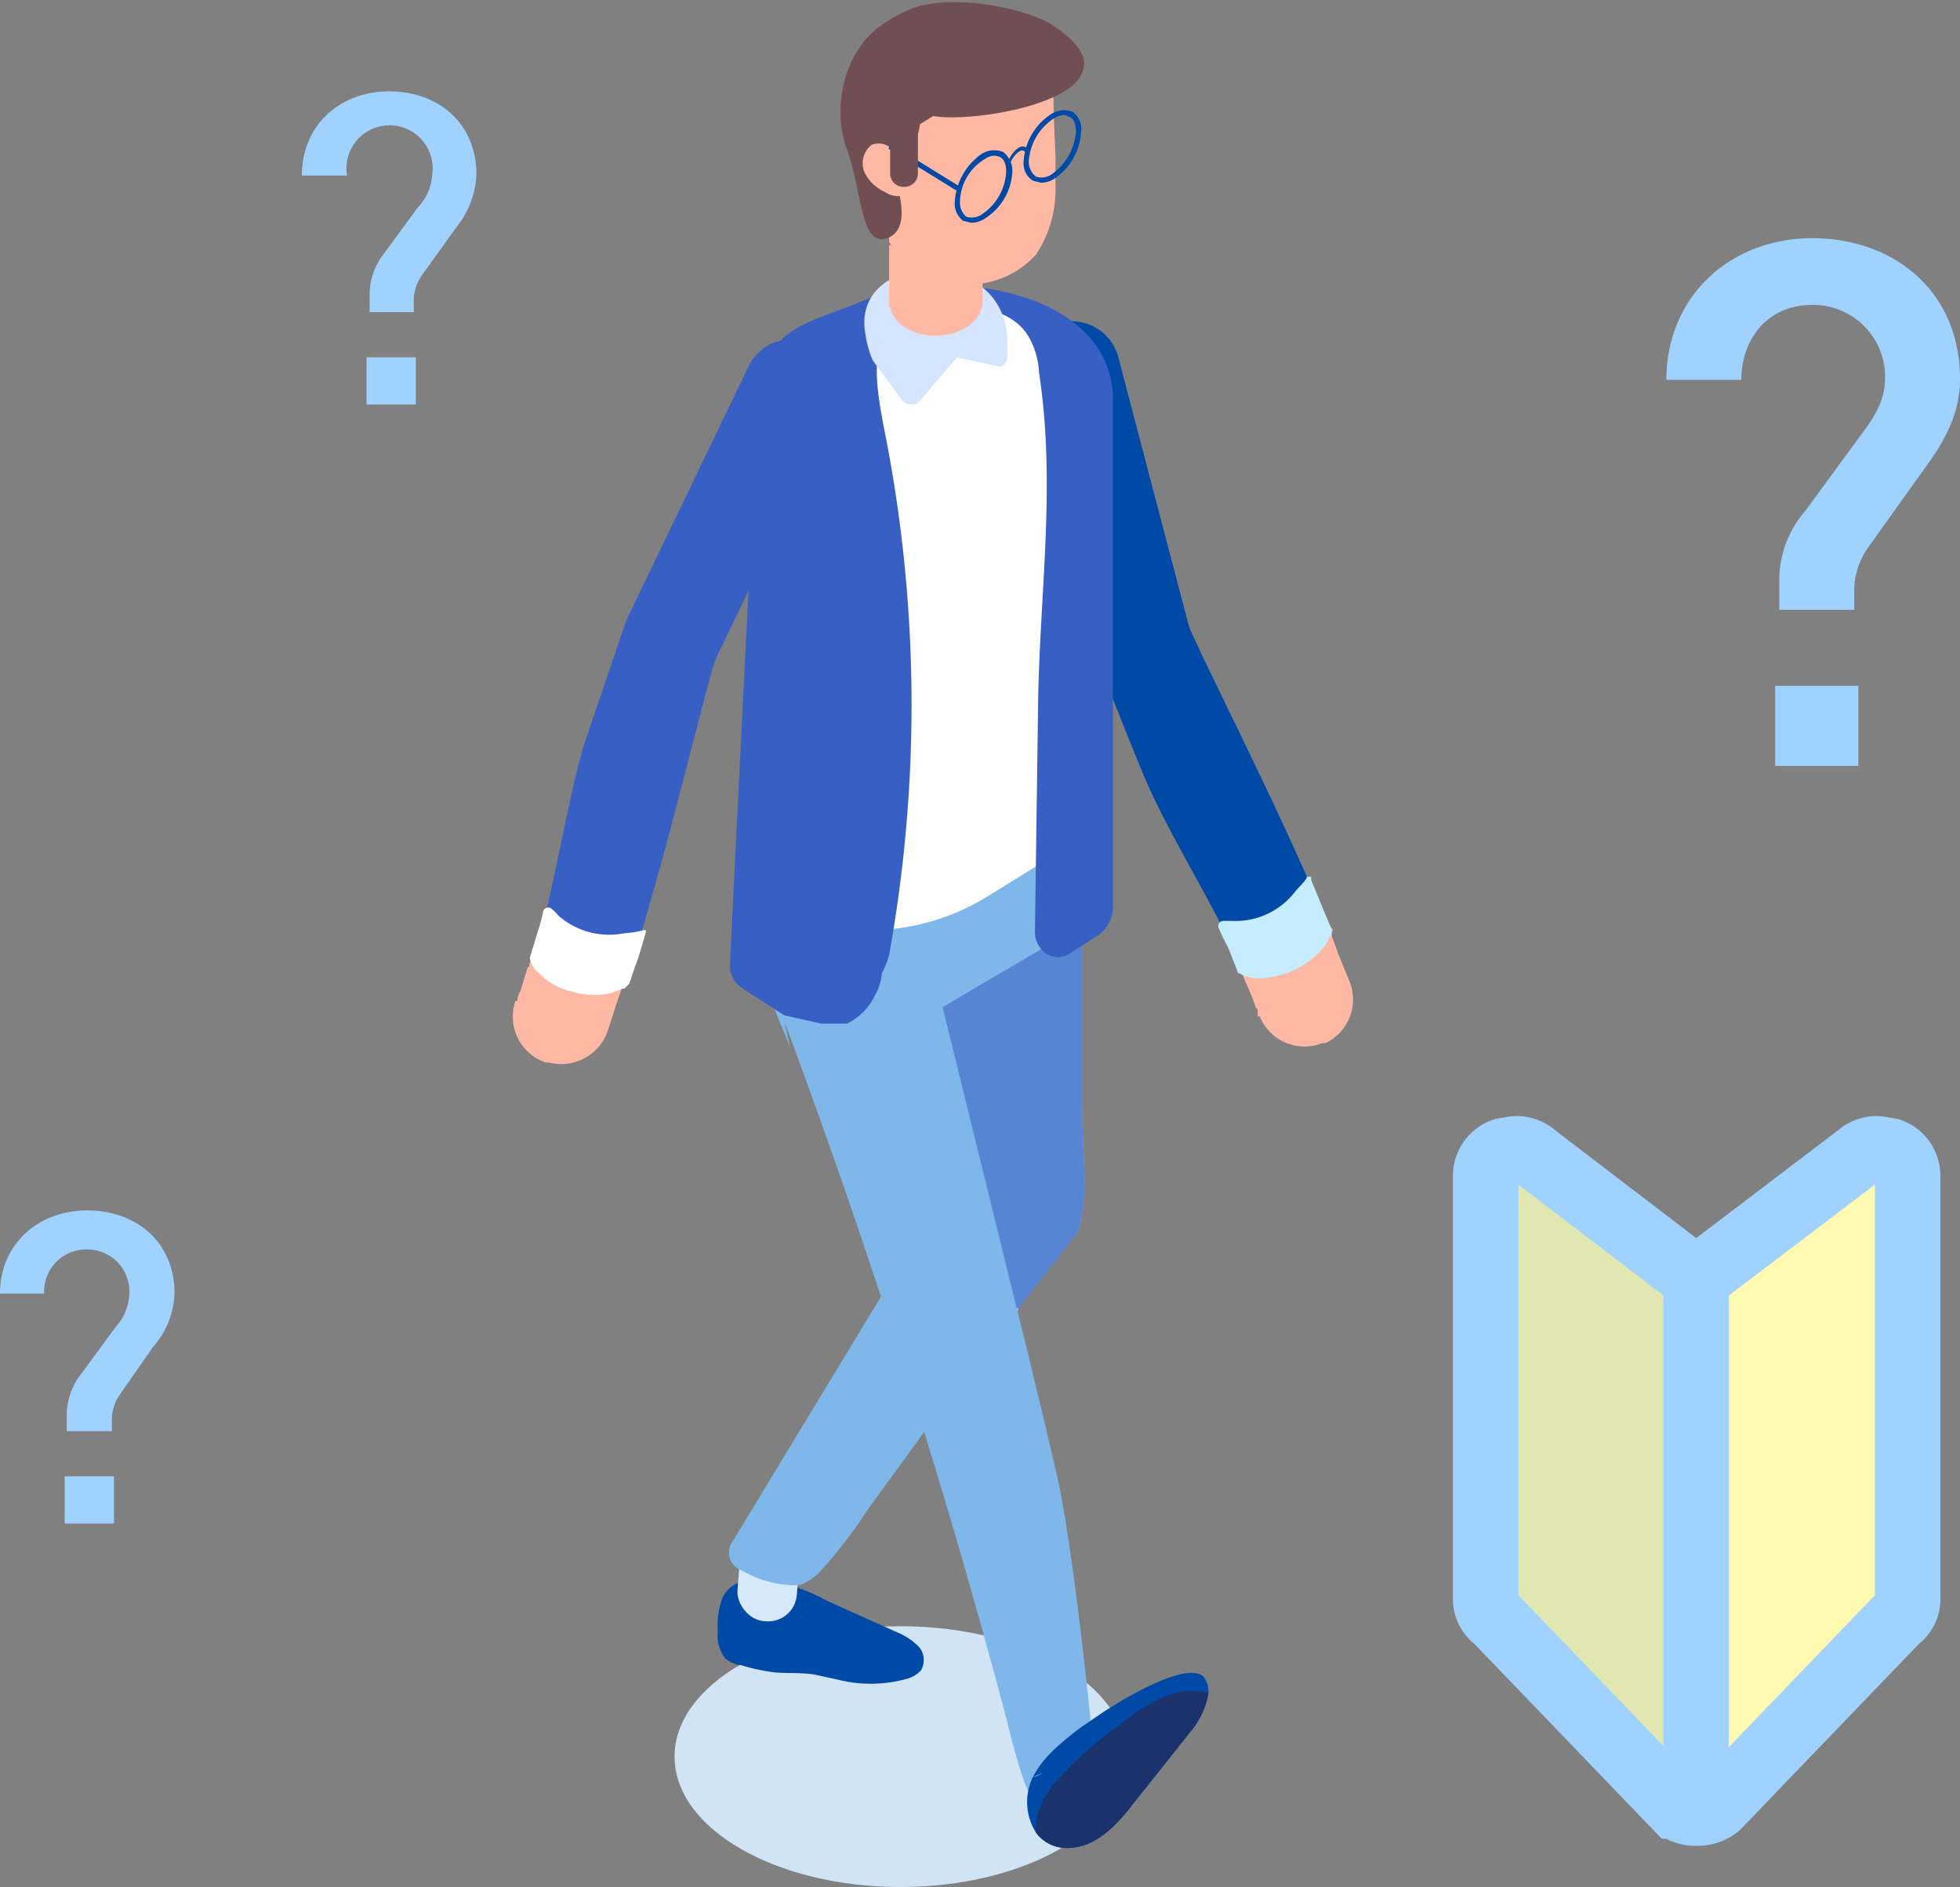 <svg xmlns="http://www.w3.org/2000/svg" viewBox="0 0 190.9 183.8"><rect x="0" y="0" width="190.9" height="183.8" fill="#808080" stroke="none"/><defs/><g style="isolation:isolate"><path fill="#a0d2ff" d="M187.4 45.7l-5.5 7.7a7.3 7.3 0 00-1.3 3.9v2.1h-7.3v-2.5a10.3 10.3 0 012.5-7.1l5.5-7.5c1.3-1.7 2.3-3.4 2.3-5.4a7 7 0 00-7.1-7.2c-4.4 0-6.9 3.4-6.9 7.3h-7.3c0-8.1 6.2-13.8 14.2-13.8s14.4 5.2 14.4 13.7c0 3.4-1.5 6.1-3.5 8.8zm-14.5 28.9v-7.8h8.1v7.8zM44.4 22.2l-3.3 4.6a4.3 4.3 0 00-.8 2.3v1.3H36v-1.5a6.5 6.5 0 011.4-4.2l3.3-4.5a5.1 5.1 0 001.4-3.2 4.2 4.2 0 10-8.3.1h-4.4c0-4.9 3.7-8.2 8.5-8.2s8.5 3.1 8.5 8.1a8.8 8.8 0 01-2 5.2zm-8.7 17.2v-4.6h4.8v4.6zM14.9 131.2l-3.2 4.6a4.3 4.3 0 00-.8 2.3v1.3H6.5v-1.5a6.6 6.6 0 011.5-4.2l3.3-4.5a5 5 0 001.3-3.2 4.1 4.1 0 00-4.1-4.3 4.1 4.1 0 00-4.2 4.3H0c0-4.8 3.7-8.1 8.5-8.1S17 121 17 126a8.3 8.3 0 01-2.1 5.2zm-8.6 17.2v-4.6h4.8v4.6z"/><path fill="#80b7eb" d="M96.2 103.5l8.9-21.7-32.7 4.3 10.2 18.8 13.6-1.4z"/><ellipse cx="87.7" cy="171.1" fill="#d1e4f6" rx="22" ry="12.7"/><path fill="#004aa7" d="M72.7 154a2.8 2.8 0 00-2.4 1.8 8.3 8.3 0 00-.4 3.1 3.8 3.8 0 00.7 2.6 2.9 2.9 0 001.6.7 19.4 19.4 0 003.3.7c1.2.1 2.5 0 3.8.2l2.3.5a13.1 13.1 0 006.8-.1 2.9 2.9 0 001.3-.8 2 2 0 00-.2-2.3 6.4 6.4 0 00-2.1-1.4l-6.9-3.1a18.3 18.3 0 00-7.1-2.2c-.8 0-1.8.4-1.8 1.1z"/><rect width="5.8" height="10.22" x="71.9" y="147.7" fill="#d5e9fa" rx="2.8" transform="rotate(4.6 74.769 154.106)"/><path fill="#80b7eb" d="M105 120l-5.8 7.4v.2L90 139.5l-5.6 7.7a44.4 44.4 0 01-4.2 5.5 5.5 5.5 0 01-2.3 1.7h-.8a10.7 10.7 0 01-3.6-.8l-1.6-.8a1.8 1.8 0 01-.7-2.4l14.6-24.1 4-6.6 1.9-22.4v-.8h-.1q.6-4.7.9-9a98.7 98.7 0 00.6-13.3l-.6-6.6.6-.2 12.3 6.5v34c0 4 .7 8.6-.4 12.1z"/><path fill="#80b7eb" d="M77 102.3c-.7-2.6-3-5.6-1.1-7.4s2.4-.8 3.7-.7l9 1a4 4 0 012.3.8 3.7 3.7 0 01.9 2.1c4.2 17.6 7 27.8 11.1 45.4 1.4 6.1 2.9 19.7 3.5 25.9.2 1.6 1.6 3.4.6 4.7s-6.1-2.6-6.1-.3c0 4.7-2.3-3.9-2.8-6.1-6.1-23.1-13.4-45.9-21.7-68.2z"/><path fill="#004aa7" d="M100.5 173.1zM117.7 164.9a7.7 7.7 0 01-1.7 3.7l-5.4 6.8c-1.4 1.8-2.8 3.5-4.9 4.3a5.7 5.7 0 01-1.8.3 3.7 3.7 0 01-3-1.5 5.6 5.6 0 01-.4-5.2.3.3 0 01.1-.2 1.9 1.9 0 00.9-.4l-.9.4c1-2 2.8-3.4 4.6-4.8l2.2-1.5c3.2-2.1 8.6-5 9.9-3.4a2.5 2.5 0 01.4 1.5z"/><path fill="#1b336d" d="M117.7 164.9a7.7 7.7 0 01-1.7 3.7l-5.4 6.8c-1.4 1.8-2.8 3.5-4.9 4.3a5.7 5.7 0 01-1.8.3 3.7 3.7 0 01-3-1.5v-.5a5.8 5.8 0 011.2-3.4 3.5 3.5 0 01.5-.8 38.6 38.6 0 015.1-4.8l1-.7a17.4 17.4 0 014.6-3 6.7 6.7 0 014.4-.4z"/><path fill="#385fc3" d="M105 120l-5.8 7.4H99l-.3-1.3-6.9-28 13.6-8v18c0 3.8.7 8.4-.4 11.9z" opacity=".56"/><path fill="#805c60" d="M122.2 97.9c-.2-.6-.5-1.3-.9-2.2.4.9.7 1.6.9 2.2z"/><path fill="#004aa7" d="M129.3 90.4h.1l.3.8c-.3-.6-.5-1.3-.8-2-3.8-9.4-12.2-25.8-13.1-28.2L109 35.1a4.7 4.7 0 00-5.6-3.7 4.6 4.6 0 00-3.6 5.6l6.8 26.2a1.9 1.9 0 00.2.8c.3.8 2.2 5.7 4.5 11.3s7.3 13.5 8.7 17.1l.9 2.2a5.3 5.3 0 001.5.5 7.8 7.8 0 006.3-3 3.2 3.2 0 00.6-1.7z"/><path fill="#ffb8a4" d="M129.8 90.5c0 .5-.7 1-1.1 1.6a7.8 7.8 0 01-6.3 3 5.3 5.3 0 01-1.5-.5 10.4 10.4 0 00.4 1c.4.9.7 1.6.9 2.2s.1.3.2.4.1.3.1.4v.4h.2a4.7 4.7 0 006.1 2.6h.3a4.7 4.7 0 002.3-6.1l-1.1-2.7c-.3-.9-.7-1.9-1.1-2.9z"/><path fill="#c6ecff" d="M127.7 85.4v.3l1.4 3.4.6 1.4v.7h-.2a4.7 4.7 0 01-.5 1 8.6 8.6 0 01-6.6 3.1 3.8 3.8 0 01-1.7-.5h-.1l-.9-2.3c-.1-.3-.6-1.1-1-2.1a.5.5 0 01.4-.7h1a7.3 7.3 0 006-2.8c.3-.4 1.1-1.1 1.2-1.5h.4z"/><path fill="#fff" d="M106.4 39v40.6a2.5 2.5 0 01-1.3 2.2l-8.9 5.5a22.1 22.1 0 01-13.9 3.2 21.5 21.5 0 01-5-1.2l-4.9-3.2L75 41.6a8.1 8.1 0 012.1-5l1.7-1.4 3.2-2 .9-.5a27.8 27.8 0 0111.3-4l2.4-.2a8.1 8.1 0 014.3 1 10.9 10.9 0 015.5 9.5z"/><path fill="#80b7eb" d="M75 41.6c.1-.5.1-.9.2-1.4 1.8-1.5 3.5-2.9 5.1-1.1s1.9 4.2 2.6 5.7a.3.3 0 01-.1.2c-.7 2.2-1.8 5.8-1.2 8.1s1.7 2.8 2 4.5c.7 3.4-3 11.9-2.6 15.4s1.6 3.6 2.5 5.3c2 3.9 1.2 8.5-1.2 12.2a21.5 21.5 0 01-5-1.2l-4.9-3.2z" opacity=".59"/><path fill="#385fc3" d="M73.7 41.6v-.5h-.1v-2.4a8.5 8.5 0 012.4-5.5c1.8-1.9 5.3-2.7 7.8-3.8 8.1-3.6 24.6-1.3 24.6 9.6v49.3a3.4 3.4 0 01-1.6 2.9L104 93a2.1 2.1 0 01-1.9 0 2.5 2.5 0 01-1.3-2.2l.3-21.6c.1-11.1 1.8-21.8.1-32.9a7.8 7.8 0 00-.9-3.3c-1.8-3.5-7.4-3.6-10.8-2.9a5.9 5.9 0 00-2.8 1.6l2.6-.8a10.9 10.9 0 00-3.2 1.7c-1.2 2.4-.6 5.8-.1 8.6a136.8 136.8 0 01.6 51.8 9.6 9.6 0 01-.7 1.8 5.7 5.7 0 01-.7 2.2 5.9 5.9 0 01-2.7 2.7H80l-3.6-.8-4.2-2.7a2.6 2.6 0 01-1.1-2.3c.4-8.5 2.6-52.3 2.6-52.3z"/><path fill="#d5e4ff" d="M85 35.1a10.3 10.3 0 01-.7-2.5c-1.6-8.3 13.8-8.8 13.8.7v1.4c0 .6-.4 1.1-.9 1l-4-.9-3.4 4a1.2 1.2 0 01-2 .1z"/><path fill="#714e51" d="M89.8 18.8h-.1z"/><path fill="#805c60" d="M50.7 96.6l.7-2.3z"/><path fill="#385fc3" d="M60.9 95.4h.1l-.3.9a17.2 17.2 0 00.7-2.1c3.2-9.6 7.4-27.6 8.3-30l11.6-24.1a4.7 4.7 0 00-1.9-6.4 4.6 4.6 0 00-6.4 1.8L61.2 60l-.3.7L57 72.2c-1.4 4.2-3.2 15-4.4 18.7l-.8 2.2a2.8 2.8 0 00.9 1.4 7.4 7.4 0 006.7 1.8 2.7 2.7 0 001.5-.9z"/><path fill="#ffb8a4" d="M61.2 95.8c-.3.4-1.1.3-1.8.5a7.4 7.4 0 01-6.7-1.8 2.8 2.8 0 01-.9-1.4l-.3 1.1h-.1l-.7 2.3-.2.4c0 .1-.1.3-.1.4v.2h-.2a4.7 4.7 0 003 6h.3a4.8 4.8 0 005.7-3.1l.9-2.8c.3-.9.7-1.9 1-3s.2 1.2.1 1.2z"/><path fill="#fff" d="M62.9 90.6v.2c-.4 1.4-.7 2.5-1.1 3.5l-.5 1.5-.5.5h-.2l-1 .4a7 7 0 01-3.8-.1 6.3 6.3 0 01-3.3-1.8 2.4 2.4 0 01-.9-1.5l.7-2.3a18.7 18.7 0 00.6-2.2.5.5 0 01.8-.3 4.5 4.5 0 01.7.7 7.5 7.5 0 006.4 1.7 9.5 9.5 0 001.9-.3h.1z"/><path fill="#ffb8a4" d="M86.6 29.4v-9.7a4.8 4.8 0 011.2-3.1 4.2 4.2 0 011.6-1.1 4.1 4.1 0 011.6-.3h.7a4.3 4.3 0 012.6 1.3 4.2 4.2 0 011.4 3.2v10.2h-.1c-.3 1.6-2.2 2.8-4.5 2.8s-4.1-1.2-4.4-2.8h-.1z"/><path fill="#ffb8a4" d="M95.1 31.1c-3.7-.2-6.7-2.6-6.7-5.5v-9.4a11.2 11.2 0 012.7-.3h.9l1.2.4.5.3.2.2.5.5a4.6 4.6 0 011.2 3.3V29z" style="fill:#ffb8a4"/><path fill="#ffb8a4" d="M102.8 18.2a11.4 11.4 0 01-1.9 6.6 8.8 8.8 0 01-6.6 2.9 7.7 7.7 0 01-3.9-.9c-2.2-1.3-3.2-4.2-3.8-6.9a16.5 16.5 0 01-.4-3.1 11 11 0 01.3-3.6A10.1 10.1 0 0191 7.4a14.7 14.7 0 016.8-2.1 4.7 4.7 0 013.3.4 2.7 2.7 0 011.4 1.9 2.8 2.8 0 01.1.9c0 2.2.1 4.4.2 6.6z"/><path fill="#714e51" d="M86.8 16.3a.3.3 0 01-.1-.2zM86.8 16.3h.2c.1-.1.3-.2.4 0s0 .2-.1.2l.3.3a.7.7 0 01-.8-.5zM86.8 23.9l-.2-.3v.2z"/><path fill="#714e51" d="M105.5 6.8c.4-1.2-.4-2.6-2.9-4.3S92.4-.8 88.4 1a16.9 16.9 0 00-2.9 1.7c-3.3 2.6-4.5 7.8-3 11.9s1.3 9.5 3.9 8.6.8-5.4.9-5.6c.5-2 2-3.1 2.3-5.5l1.3-.8c3.3.6 13.7-.9 14.6-4.5z"/><path fill="#ffb8a4" d="M88.1 17.1a.8.8 0 01.6 1.1 1.2 1.2 0 01-1.1.9 2.3 2.3 0 01-1.4-.4 4.1 4.1 0 01-2-1.9 2.3 2.3 0 01.7-2.7 1.9 1.9 0 012.3.8 7.4 7.4 0 011 2.6z"/><path fill="#004aa7" d="M86.522 14.466l.263-.426 6.611 4.083-.263.425z"/><path fill="#f6af00" d="M100.1 15.2c-.2-.5-.5-.7-.9-.4a2.4 2.4 0 00-.9 1.5h-.2a2.6 2.6 0 011.1-1.9c.5-.3.9-.1 1.1.6z"/><path fill="#004aa7" d="M100.1 15.2c-.2-.5-.5-.7-.9-.4a2.4 2.4 0 00-.9 1.5h-.2a2.6 2.6 0 011.1-1.9c.5-.3.9-.1 1.1.6z"/><path fill="#004aa7" d="M93.8 21.5a2.1 2.1 0 01-.8-1.9 6.1 6.1 0 012.6-4.6 2.3 2.3 0 012.1-.2 2.3 2.3 0 01.9 1.9 5.7 5.7 0 01-2.7 4.6 2.4 2.4 0 01-1.3.4zm4.2-4.8c0-.7-.2-1.2-.6-1.4s-.9-.2-1.5.2a5 5 0 00-2.4 4.1 1.8 1.8 0 00.6 1.5 1.7 1.7 0 001.5-.2 5.3 5.3 0 002.4-4.2zM100.6 17.6a2 2 0 01-.9-1.9 5.9 5.9 0 012.7-4.6 2.3 2.3 0 012.1-.2 2.1 2.1 0 01.8 1.9 5.9 5.9 0 01-2.6 4.6 2.4 2.4 0 01-1.3.4zm2.1-6.1a5.4 5.4 0 00-2.5 4.2 1.8 1.8 0 00.7 1.5 1.7 1.7 0 001.5-.2 5.6 5.6 0 002.4-4.2c0-.7-.2-1.2-.6-1.4l-.5-.2a1.9 1.9 0 00-1 .3z"/><path fill="#714e51" d="M88.1 18.2a1.3 1.3 0 01-1.4-1.3v-5.6a1.3 1.3 0 011.4-1.3 1.3 1.3 0 011.3 1.3v5.6a1.3 1.3 0 01-1.3 1.3z"/><path fill="#e0e7b1" d="M165.2 124.6l-15.7-12a2.6 2.6 0 00-1.9-.7l-1.2.2a2.6 2.6 0 00-1.7 2.3v41.5a2.4 2.4 0 001 1.8l17.5 18.2a3 3 0 001.9.7h.1v-52z"/><path fill="#fff9b1" d="M184.1 112.1l-1.2-.2a2.6 2.6 0 00-1.9.7l-15.8 12v52h.1a3.1 3.1 0 002-.7l17.5-18.2a2.4 2.4 0 001-1.8v-41.5a2.6 2.6 0 00-1.7-2.3z"/><path fill="none" stroke="#a0d2ff" stroke-miterlimit="10" stroke-width="6.378" d="M184.1 112.1l-1.2-.2a2.6 2.6 0 00-1.9.7l-15.8 12-15.7-12a2.6 2.6 0 00-1.9-.7l-1.2.2a2.6 2.6 0 00-1.7 2.3v41.5a2.4 2.4 0 001 1.8l17.5 18.2a3 3 0 001.9.7h.2a3.1 3.1 0 002-.7l17.5-18.2a2.4 2.4 0 001-1.8v-41.5a2.6 2.6 0 00-1.7-2.3z"/><path fill="#fff" stroke="#a0d2ff" stroke-miterlimit="10" stroke-width="6.378" d="M165.2 123.5v53.1"/></g></svg>